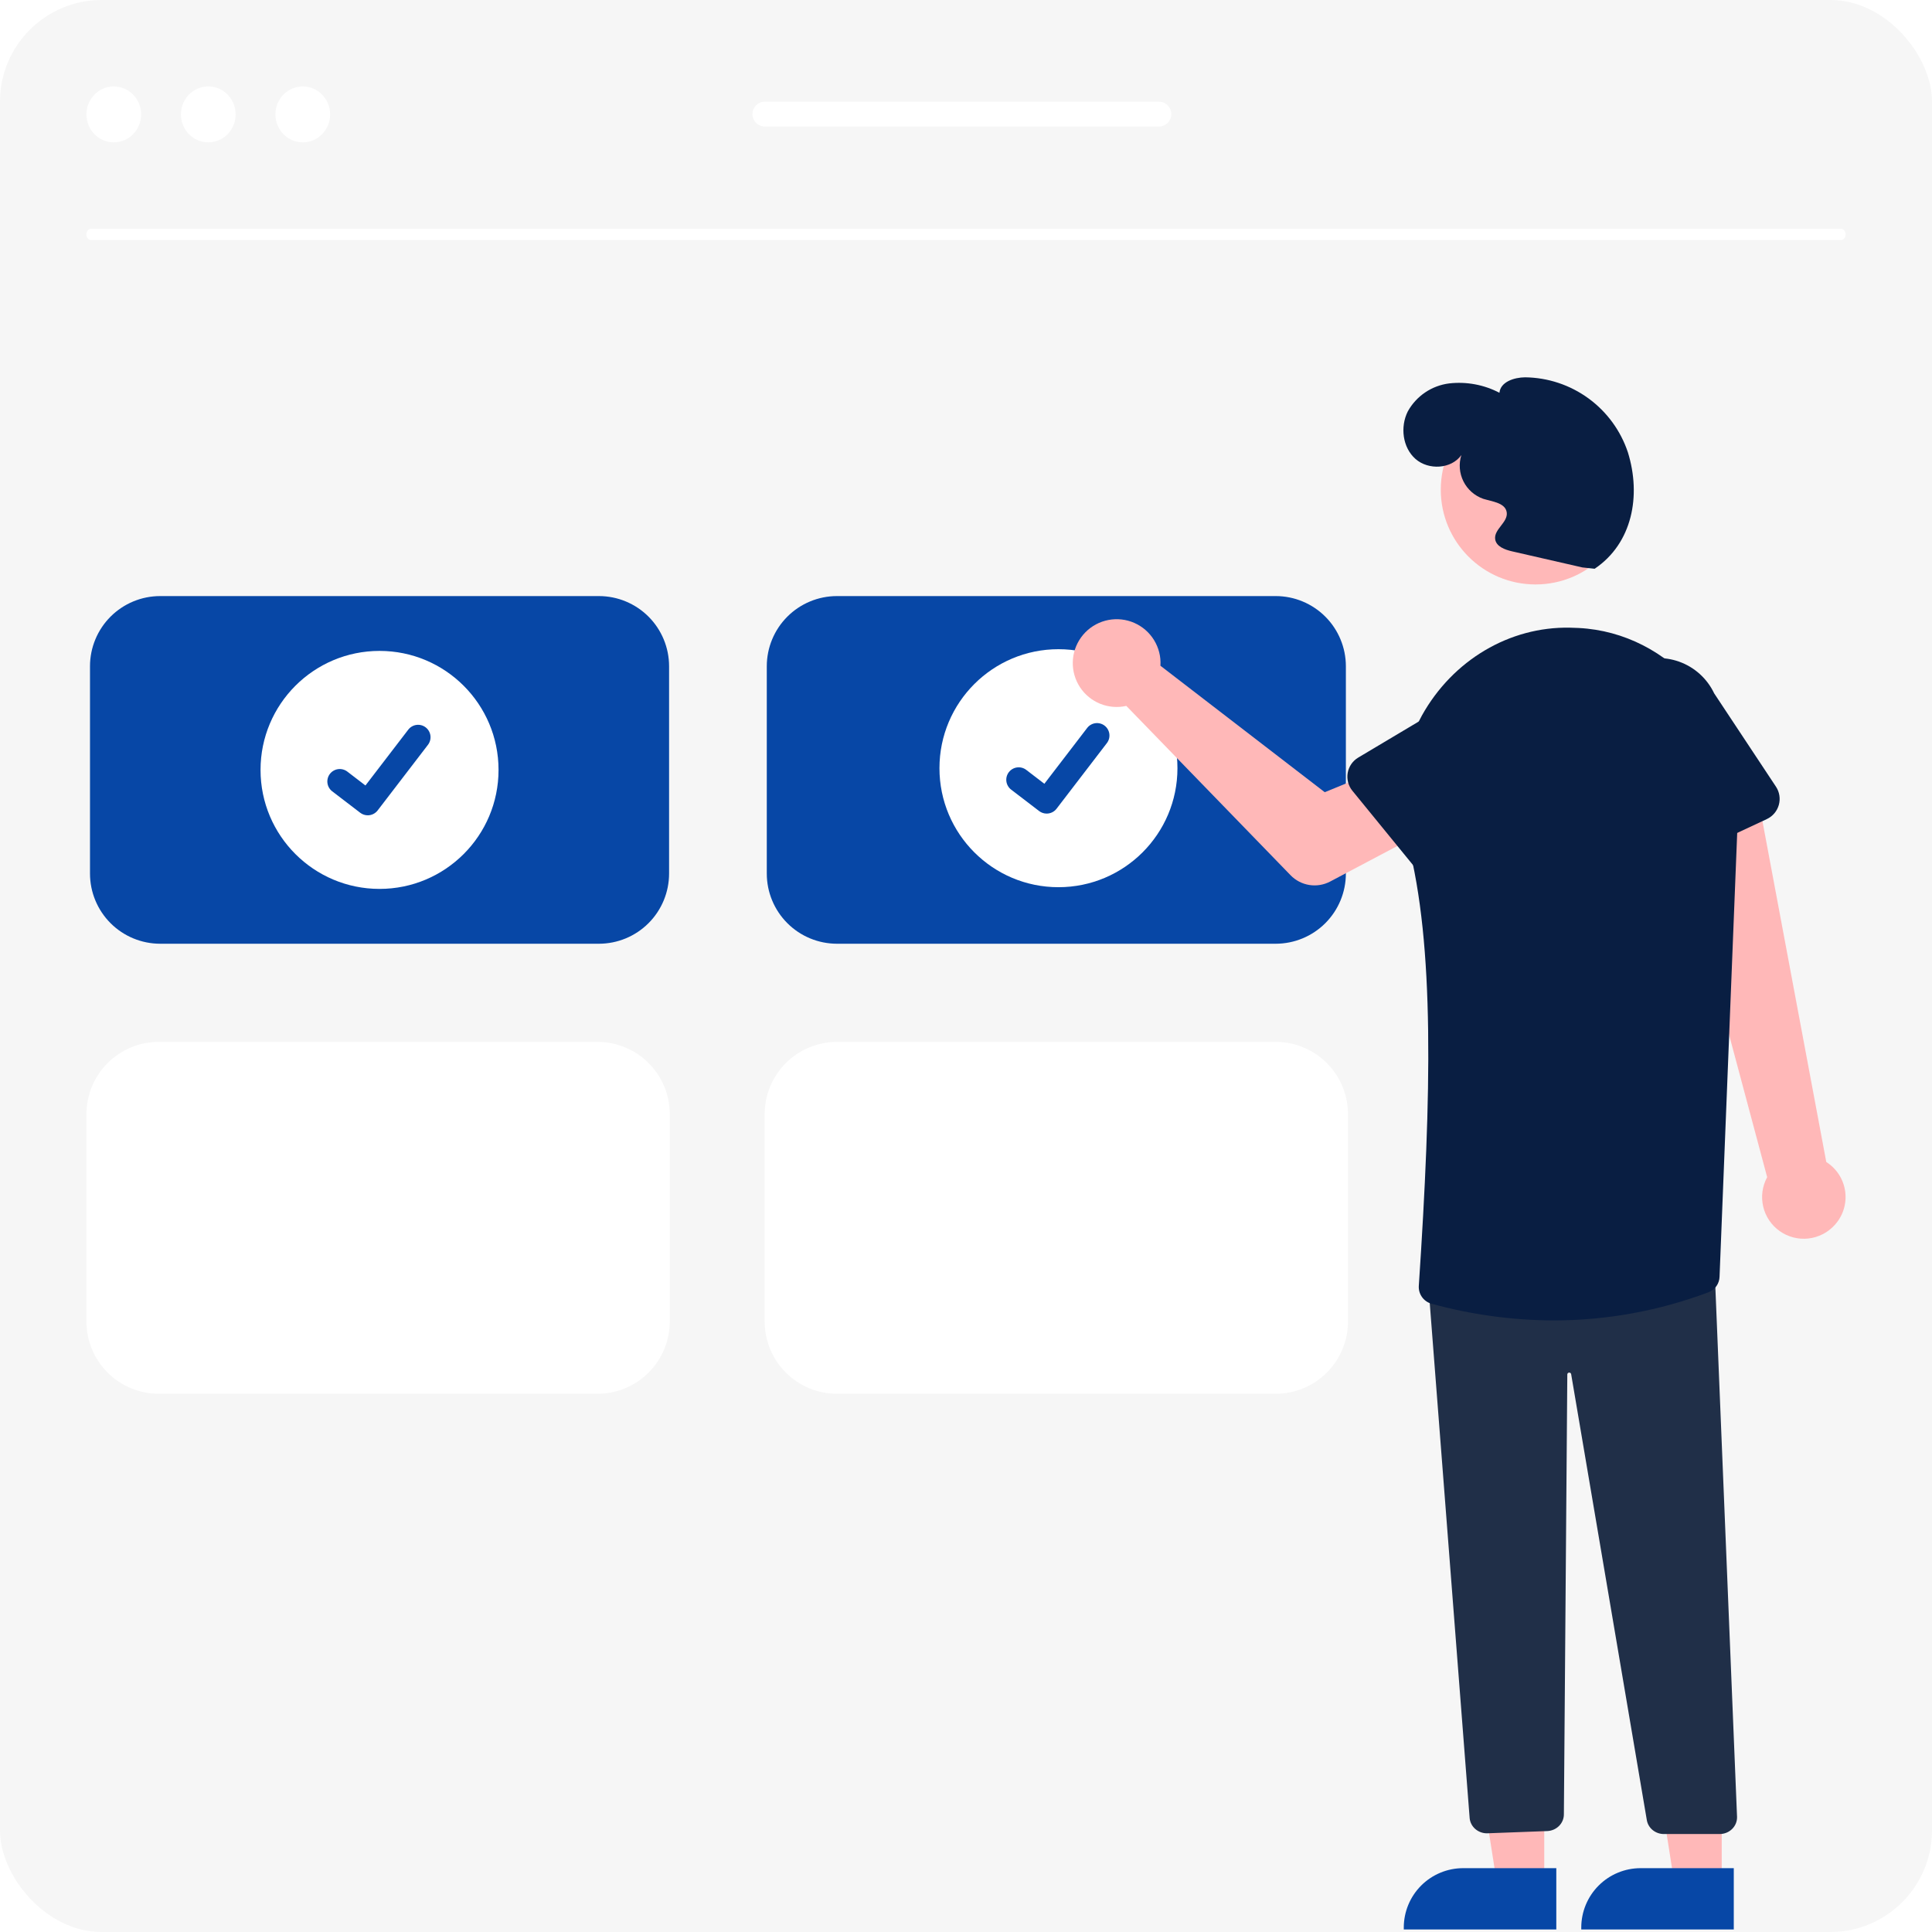 <svg xmlns="http://www.w3.org/2000/svg" width="380" height="380" viewBox="0 0 380 380" fill="none"><rect width="380" height="380" rx="20" fill="#F6F6F6"></rect><path d="M362.143 47.204H17.857C17.63 47.204 17.412 47.088 17.251 46.881C17.09 46.674 17 46.394 17 46.102C17 45.81 17.09 45.529 17.251 45.323C17.412 45.116 17.63 45 17.857 45H362.143C362.37 45 362.588 45.116 362.749 45.323C362.91 45.529 363 45.81 363 46.102C363 46.394 362.91 46.674 362.749 46.881C362.588 47.088 362.37 47.204 362.143 47.204Z" fill="white"></path><path d="M22.38 28C25.352 28 27.76 25.538 27.76 22.5C27.76 19.462 25.352 17 22.38 17C19.409 17 17 19.462 17 22.5C17 25.538 19.409 28 22.38 28Z" fill="white"></path><path d="M40.966 28C43.937 28 46.346 25.538 46.346 22.5C46.346 19.462 43.937 17 40.966 17C37.995 17 35.586 19.462 35.586 22.5C35.586 25.538 37.995 28 40.966 28Z" fill="white"></path><path d="M59.552 28C62.523 28 64.932 25.538 64.932 22.5C64.932 19.462 62.523 17 59.552 17C56.581 17 54.172 19.462 54.172 22.5C54.172 25.538 56.581 28 59.552 28Z" fill="white"></path><path d="M227.958 20H150.456C150.134 19.998 149.815 20.06 149.517 20.181C149.219 20.303 148.948 20.482 148.72 20.709C148.492 20.936 148.311 21.206 148.187 21.503C148.064 21.8 148 22.118 148 22.44C148 22.762 148.064 23.08 148.187 23.377C148.311 23.674 148.492 23.944 148.72 24.171C148.948 24.398 149.219 24.577 149.517 24.699C149.815 24.82 150.134 24.882 150.456 24.88H227.958C228.602 24.876 229.219 24.617 229.673 24.16C230.127 23.703 230.382 23.084 230.382 22.44C230.382 21.796 230.127 21.177 229.673 20.72C229.219 20.263 228.602 20.004 227.958 20Z" fill="white"></path><path d="M117.808 185.621H31.493C27.837 185.617 24.331 184.162 21.745 181.577C19.16 178.991 17.705 175.485 17.701 171.829V131.033C17.705 127.377 19.16 123.871 21.745 121.285C24.331 118.7 27.837 117.245 31.493 117.241H117.808C121.464 117.245 124.97 118.7 127.556 121.285C130.141 123.871 131.596 127.377 131.6 131.033V171.829C131.596 175.485 130.141 178.991 127.556 181.577C124.97 184.162 121.464 185.617 117.808 185.621Z" fill="#0747A6"></path><path d="M250.924 185.621H164.61C160.953 185.617 157.447 184.162 154.862 181.577C152.276 178.991 150.822 175.485 150.818 171.829V131.033C150.822 127.377 152.276 123.871 154.862 121.285C157.447 118.7 160.953 117.245 164.61 117.241H250.924C254.581 117.245 258.087 118.7 260.672 121.285C263.258 123.871 264.712 127.377 264.717 131.033V171.829C264.712 175.485 263.258 178.991 260.672 181.577C258.087 184.162 254.581 185.617 250.924 185.621Z" fill="#0747A6"></path><g filter="url(#filter0_d_173_220)"><path d="M250.924 274.141H164.61C160.842 274.136 157.23 272.638 154.566 269.974C151.902 267.31 150.404 263.698 150.4 259.93V219.135C150.404 215.367 151.902 211.755 154.566 209.091C157.23 206.427 160.842 204.929 164.61 204.924H250.924C254.692 204.929 258.304 206.427 260.968 209.091C263.632 211.755 265.13 215.367 265.134 219.135V259.93C265.13 263.698 263.632 267.31 260.968 269.974C258.304 272.638 254.692 274.136 250.924 274.141Z" fill="white"></path></g><g filter="url(#filter1_d_173_220)"><path d="M117.525 274.141H31.21C27.443 274.136 23.831 272.638 21.167 269.974C18.503 267.31 17.004 263.698 17 259.93V219.135C17.004 215.367 18.503 211.755 21.167 209.091C23.831 206.427 27.443 204.929 31.21 204.924H117.525C121.292 204.929 124.904 206.427 127.568 209.091C130.232 211.755 131.731 215.367 131.735 219.135V259.93C131.731 263.698 130.232 267.31 127.568 269.974C124.904 272.638 121.292 274.136 117.525 274.141Z" fill="white"></path></g><path d="M74.651 174.836C87.577 174.836 98.056 164.357 98.056 151.431C98.056 138.504 87.577 128.025 74.651 128.025C61.724 128.025 51.245 138.504 51.245 151.431C51.245 164.357 61.724 174.836 74.651 174.836Z" fill="white"></path><path d="M72.331 160.36C71.804 160.361 71.291 160.19 70.87 159.874L70.844 159.855L65.344 155.644C65.088 155.448 64.874 155.205 64.713 154.927C64.552 154.649 64.448 154.342 64.405 154.024C64.363 153.706 64.384 153.382 64.467 153.072C64.55 152.762 64.693 152.471 64.888 152.216C65.083 151.961 65.327 151.747 65.605 151.587C65.883 151.426 66.19 151.322 66.508 151.28C66.827 151.238 67.15 151.259 67.46 151.342C67.771 151.425 68.061 151.568 68.316 151.764L71.879 154.496L80.298 143.516C80.493 143.261 80.737 143.047 81.015 142.887C81.293 142.726 81.599 142.622 81.917 142.58C82.236 142.538 82.559 142.559 82.869 142.642C83.179 142.725 83.469 142.868 83.724 143.064L83.672 143.135L83.725 143.065C84.239 143.459 84.575 144.042 84.66 144.684C84.745 145.327 84.571 145.976 84.178 146.491L74.275 159.406C74.046 159.703 73.751 159.944 73.414 160.11C73.077 160.275 72.706 160.361 72.331 160.36Z" fill="#0747A6"></path><path d="M208.185 174.5C221.111 174.5 231.59 164.021 231.59 151.094C231.59 138.168 221.111 127.689 208.185 127.689C195.259 127.689 184.78 138.168 184.78 151.094C184.78 164.021 195.259 174.5 208.185 174.5Z" fill="white"></path><path d="M205.865 160.023C205.339 160.024 204.826 159.853 204.405 159.537L204.378 159.518L198.878 155.307C198.364 154.912 198.027 154.33 197.942 153.688C197.857 153.045 198.03 152.395 198.425 151.881C198.819 151.366 199.401 151.029 200.044 150.944C200.686 150.859 201.336 151.033 201.851 151.427L205.413 154.159L213.833 143.179C214.028 142.924 214.271 142.711 214.549 142.55C214.827 142.389 215.134 142.285 215.452 142.243C215.77 142.201 216.094 142.222 216.404 142.305C216.714 142.388 217.004 142.531 217.259 142.727L217.206 142.798L217.26 142.728C217.774 143.123 218.11 143.705 218.195 144.347C218.28 144.99 218.106 145.639 217.712 146.154L207.809 159.069C207.58 159.367 207.286 159.607 206.949 159.773C206.611 159.938 206.241 160.024 205.865 160.023Z" fill="#0747A6"></path><path d="M360.864 240.943C361.668 240.064 362.27 239.019 362.626 237.882C362.983 236.744 363.086 235.543 362.928 234.362C362.77 233.18 362.355 232.048 361.712 231.044C361.069 230.041 360.214 229.19 359.207 228.553L345.539 155.57L328.916 161.734L347.579 231.536C346.62 233.299 346.342 235.352 346.796 237.306C347.25 239.261 348.405 240.981 350.043 242.14C351.68 243.3 353.686 243.819 355.681 243.598C357.675 243.377 359.519 242.433 360.864 240.943Z" fill="#FFB8B8"></path><path d="M228.224 129.579C228.265 130.032 228.271 130.488 228.241 130.942L260.561 155.818L269.726 152.054L277.214 165.144L261.636 173.383C260.378 174.049 258.937 174.289 257.531 174.066C256.125 173.843 254.829 173.17 253.838 172.148L221.532 138.842C219.822 139.228 218.035 139.084 216.409 138.429C214.782 137.774 213.394 136.64 212.428 135.177C211.462 133.714 210.965 131.992 211.002 130.239C211.039 128.486 211.609 126.787 212.635 125.366C213.662 123.945 215.097 122.87 216.749 122.284C218.401 121.699 220.193 121.63 221.885 122.087C223.577 122.545 225.09 123.507 226.223 124.845C227.355 126.183 228.053 127.834 228.224 129.579Z" fill="#FFB8B8"></path><path d="M303.733 370.481H294.43L290.003 342.185L303.735 342.185L303.733 370.481Z" fill="#FFB8B8"></path><path d="M306.106 379.501L276.107 379.5V379.121C276.107 377.587 276.409 376.069 276.996 374.652C277.583 373.235 278.443 371.948 279.527 370.864C280.611 369.78 281.898 368.92 283.315 368.333C284.732 367.746 286.25 367.444 287.783 367.444L306.106 367.445L306.106 379.501Z" fill="#0747A6"></path><path d="M338.641 370.481H329.338L324.911 342.185L338.643 342.185L338.641 370.481Z" fill="#FFB8B8"></path><path d="M341.014 379.501L311.015 379.5V379.121C311.015 377.587 311.317 376.069 311.904 374.652C312.491 373.235 313.351 371.948 314.435 370.864C315.519 369.78 316.806 368.92 318.223 368.333C319.64 367.746 321.158 367.444 322.691 367.444L341.014 367.445L341.014 379.501Z" fill="#0747A6"></path><path d="M292.464 360.589C291.613 360.589 290.793 360.285 290.164 359.736C289.535 359.187 289.143 358.432 289.063 357.619L280.945 252.854L281.329 252.824L337.196 248.418L337.211 248.799L341.653 357.327C341.67 357.768 341.594 358.208 341.43 358.62C341.266 359.032 341.017 359.409 340.698 359.726C340.379 360.044 339.997 360.297 339.573 360.469C339.15 360.642 338.695 360.731 338.235 360.731H327.281C326.463 360.735 325.671 360.456 325.051 359.945C324.43 359.434 324.022 358.725 323.902 357.949L309.026 270.277C309.011 270.187 308.962 270.105 308.887 270.047C308.812 269.99 308.718 269.962 308.623 269.969C308.528 269.976 308.438 270.016 308.373 270.083C308.308 270.15 308.271 270.238 308.27 270.33L307.596 356.892C307.589 357.728 307.25 358.53 306.648 359.135C306.046 359.739 305.226 360.101 304.356 360.146L292.647 360.584C292.586 360.587 292.525 360.589 292.464 360.589Z" fill="#202F48"></path><path d="M302.021 114.952C312.315 114.952 320.659 106.607 320.659 96.314C320.659 86.02 312.315 77.675 302.021 77.675C291.727 77.675 283.382 86.02 283.382 96.314C283.382 106.607 291.727 114.952 302.021 114.952Z" fill="#FFB8B8"></path><path d="M305.629 259.712C297.482 259.687 289.375 258.579 281.521 256.417C280.765 256.197 280.108 255.723 279.661 255.075C279.213 254.427 279.003 253.645 279.065 252.86C281.574 215.149 282.164 185.885 276.888 165.636C274.639 157.006 275.66 147.917 279.689 140.7C285.752 129.838 296.897 123.227 308.784 123.456C309.352 123.466 309.926 123.487 310.505 123.516C328.546 124.445 342.604 140.766 341.842 159.898L338.214 251.091C338.2 251.756 337.99 252.402 337.61 252.949C337.23 253.495 336.696 253.916 336.077 254.159C326.343 257.822 316.029 259.702 305.629 259.712Z" fill="#091E42"></path><path d="M279.955 172.638L265.994 155.53C265.597 155.043 265.309 154.476 265.15 153.868C264.992 153.26 264.966 152.625 265.075 152.006C265.184 151.388 265.426 150.8 265.782 150.282C266.139 149.765 266.603 149.331 267.143 149.009L286.055 137.74C288.557 135.721 291.758 134.777 294.955 135.115C298.152 135.452 301.085 137.044 303.11 139.541C305.135 142.037 306.088 145.235 305.759 148.433C305.429 151.631 303.845 154.568 301.354 156.6L286.573 172.819C286.15 173.284 285.632 173.651 285.053 173.897C284.475 174.143 283.851 174.261 283.223 174.244C282.595 174.227 281.978 174.074 281.414 173.797C280.85 173.52 280.352 173.125 279.955 172.638Z" fill="#091E42"></path><path d="M323.875 170.492C323.301 170.235 322.79 169.858 322.375 169.385C321.961 168.913 321.653 168.357 321.474 167.755L315.189 146.73C313.824 143.819 313.67 140.485 314.76 137.461C315.85 134.436 318.096 131.967 321.004 130.595C323.912 129.224 327.245 129.062 330.272 130.144C333.3 131.227 335.774 133.466 337.153 136.37L349.307 154.726C349.654 155.25 349.884 155.843 349.981 156.463C350.078 157.084 350.041 157.719 349.871 158.323C349.7 158.928 349.402 159.489 348.996 159.968C348.589 160.448 348.084 160.833 347.515 161.1L327.516 170.461C326.947 170.728 326.327 170.869 325.698 170.874C325.07 170.879 324.448 170.749 323.875 170.492Z" fill="#091E42"></path><path d="M311.231 111.607L297.415 108.445C295.99 108.118 294.277 107.496 294.08 106.048C293.814 104.101 296.616 102.745 296.357 100.797C296.107 98.911 293.555 98.668 291.735 98.111C290.041 97.516 288.644 96.286 287.84 94.68C287.037 93.073 286.89 91.218 287.431 89.505C285.462 92.28 280.964 92.517 278.41 90.269C275.857 88.022 275.367 83.943 276.901 80.907C277.729 79.415 278.898 78.14 280.312 77.185C281.726 76.231 283.346 75.623 285.039 75.412C288.443 75.026 291.885 75.668 294.922 77.254C295.124 75.104 297.808 74.233 299.968 74.213C304.454 74.266 308.812 75.715 312.436 78.36C316.06 81.005 318.769 84.714 320.187 88.971C322.837 97.51 321.064 106.87 313.65 111.866L311.231 111.607Z" fill="#091E42"></path><defs><filter id="filter0_d_173_220" x="146.4" y="200.924" width="122.735" height="77.216" filterUnits="userSpaceOnUse" color-interpolation-filters="sRGB"><feGaussianBlur stdDeviation="2"></feGaussianBlur></filter><filter id="filter1_d_173_220" x="13" y="200.924" width="122.735" height="77.216" filterUnits="userSpaceOnUse" color-interpolation-filters="sRGB"><feGaussianBlur stdDeviation="2"></feGaussianBlur></filter></defs></svg>